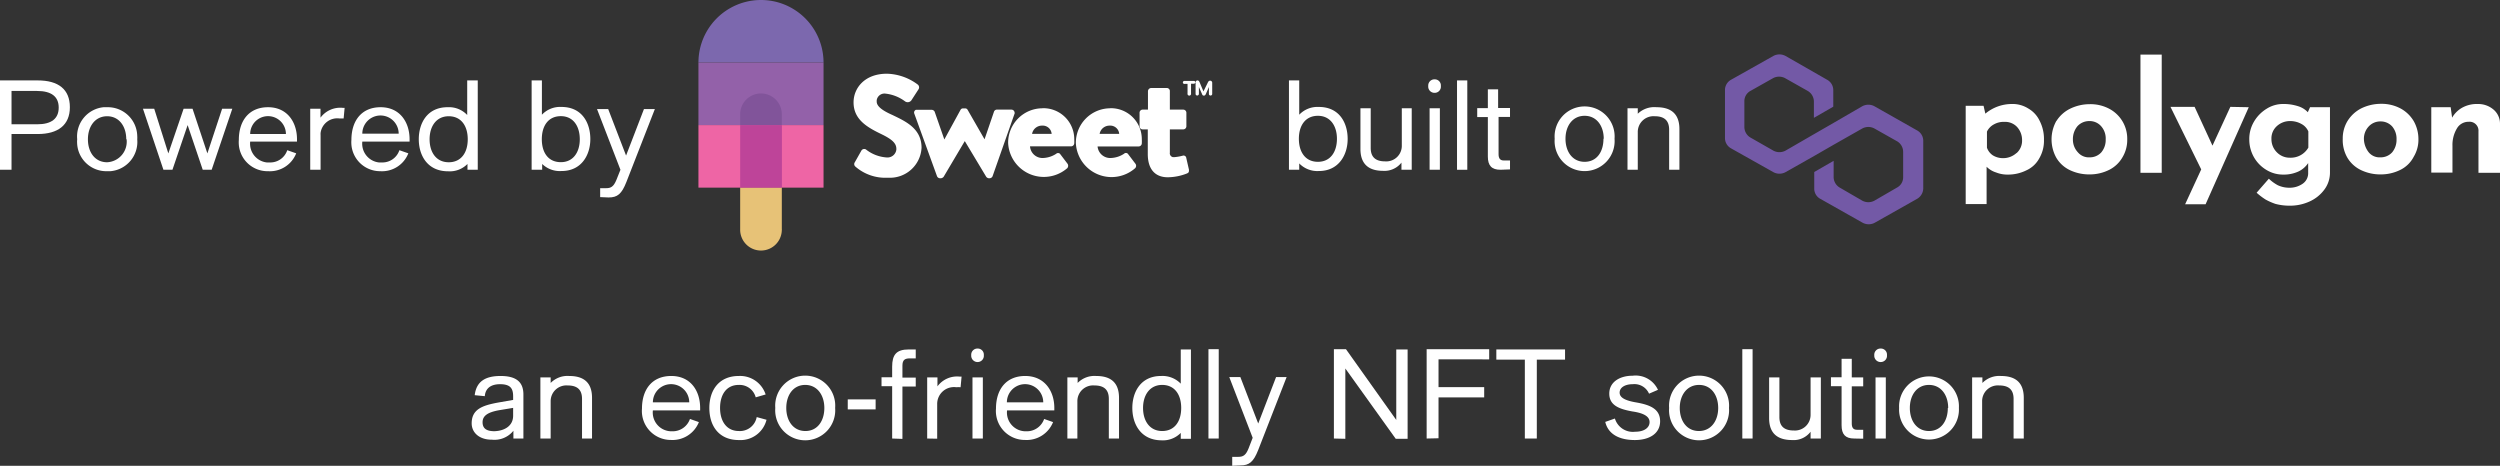 <svg xmlns="http://www.w3.org/2000/svg" xmlns:xlink="http://www.w3.org/1999/xlink" viewBox="0 0 279.8 52.13"><rect x="0" y="0" width="279.8" height="52.13" fill="#333333" stroke="none"/><defs><style>.cls-1{fill:none;}.cls-2{isolation:isolate;}.cls-3{fill:#fff;}.cls-4{fill:#7c68ae;}.cls-5{fill:#9361a9;}.cls-6{fill:#ee65a5;}.cls-7{fill:#e7c277;}.cls-8{fill:#be4499;}.cls-9{fill:#81549a;}.cls-10{mix-blend-mode:multiply;}.cls-11{clip-path:url(#clip-path);}.cls-12{fill:#7359a6;}</style><clipPath id="clip-path"><rect class="cls-1" x="193.06" y="6.07" width="86.74" height="19.06"/></clipPath></defs><g class="cls-2"><g id="Layer_1" data-name="Layer 1"><g id="Group_14488" data-name="Group 14488"><g id="Powered_by" data-name="Powered by"><path class="cls-3" d="M0,19V9H4.22c2.32,0,3.6,1,3.6,3s-1.33,3-3.6,3H1.29v4Zm1.29-5.09H4.17c1.61,0,2.4-.65,2.4-1.87s-.81-1.86-2.42-1.86H1.29Z"/><path class="cls-3" d="M8.64,15.59A3.29,3.29,0,0,1,11.59,12H12a3.29,3.29,0,0,1,3.36,3.22,2.29,2.29,0,0,1,0,.37,3.29,3.29,0,0,1-3,3.57H12A3.27,3.27,0,0,1,8.63,16,2.44,2.44,0,0,1,8.64,15.59Zm5.49,0c0-1.45-.8-2.58-2.14-2.58s-2.15,1.13-2.15,2.58.79,2.57,2.15,2.57a2.31,2.31,0,0,0,2.18-2.57Z"/><path class="cls-3" d="M18.29,19,16,12.17h1.26l1.58,5h0l1.71-5h1l1.66,5h0l1.65-5H26L23.69,19h-1L21,14h0L19.3,19Z"/><path class="cls-3" d="M26.73,15.66C26.73,13.53,27.85,12,30,12s3.24,1.67,3.24,3.59v.26H28a2.11,2.11,0,0,0,1.85,2.33h.3a2,2,0,0,0,2-1.37l1,.35a3.16,3.16,0,0,1-3.14,2A3.22,3.22,0,0,1,26.72,16,2.81,2.81,0,0,1,26.73,15.66ZM32,15A2,2,0,0,0,28,15Z"/><path class="cls-3" d="M34.72,19V12.17h1.15v1h0a2.75,2.75,0,0,1,2.49-1.1h.21l-.11,1.19H38a1.88,1.88,0,0,0-2.12,1.62,1.94,1.94,0,0,0,0,.24V19Z"/><path class="cls-3" d="M39.33,15.66c0-2.13,1.12-3.66,3.27-3.66s3.24,1.67,3.24,3.59v.26H40.55a2.11,2.11,0,0,0,1.85,2.33h.3a2,2,0,0,0,2-1.37l1,.35a3.16,3.16,0,0,1-3.14,2A3.22,3.22,0,0,1,39.32,16,2.81,2.81,0,0,1,39.33,15.66Zm5.29-.7a2,2,0,0,0-4.07,0Z"/><path class="cls-3" d="M46.87,15.59c0-1.8.94-3.59,3.22-3.59a2.8,2.8,0,0,1,2.2.87h0V9h1.18V19H52.32v-.65h0a2.77,2.77,0,0,1-2.18.82C47.84,19.17,46.87,17.39,46.87,15.59Zm5.48,0c0-1.5-.74-2.58-2.13-2.58s-2.14,1.13-2.14,2.58.74,2.57,2.14,2.57S52.35,17.07,52.35,15.59Z"/><path class="cls-3" d="M60.68,18.35h0V19H59.5V9h1.15v3.84h0a2.8,2.8,0,0,1,2.2-.87c2.29,0,3.22,1.79,3.22,3.59s-1,3.58-3.22,3.58A2.83,2.83,0,0,1,60.68,18.35Zm4.21-2.76c0-1.45-.72-2.59-2.12-2.59s-2.13,1.08-2.13,2.58.72,2.57,2.13,2.57S64.89,17,64.89,15.59Z"/><path class="cls-3" d="M67.17,22.06v-1h.69c.51,0,.82-.17,1.13-.93L69.44,19l-2.62-6.79h1.25l2,5.2h0l2-5.2h1.22l-3.18,8.15c-.53,1.35-1,1.74-2,1.74Z"/></g><g id="download"><path id="Path_37143" data-name="Path 37143" class="cls-4" d="M78.17,7h14a7,7,0,0,0-14,0Z"/><path id="Path_37144" data-name="Path 37144" class="cls-5" d="M78.17,7h14v7h-14Z"/><path id="Path_37145" data-name="Path 37145" class="cls-6" d="M78.17,14h14v7h-14Z"/><path id="Path_37146" data-name="Path 37146" class="cls-7" d="M82.84,21v4.66a2.33,2.33,0,0,0,4.66.1.17.17,0,0,0,0-.1V21Z"/><path id="Path_37147" data-name="Path 37147" class="cls-8" d="M82.84,14h4.67v7H82.84Z"/><path id="Path_37148" data-name="Path 37148" class="cls-9" d="M87.5,14V12.84a2.33,2.33,0,1,0-4.66-.1V14Z"/><g id="Group_14486" data-name="Group 14486"><path id="Path_37149" data-name="Path 37149" class="cls-3" d="M95.73,18.64a.36.36,0,0,1-.06-.48l.74-1.31a.37.37,0,0,1,.51-.12h0a4.17,4.17,0,0,0,2.29.89,1,1,0,0,0,1.11-.88v-.09c0-.67-.6-1.11-1.66-1.63-1.56-.75-3.13-1.62-3.13-3.56,0-1.6,1.24-3.21,3.73-3.21a6,6,0,0,1,3.45,1.21.4.4,0,0,1,.1.52L102,11.23a.51.51,0,0,1-.7.12h0a4.47,4.47,0,0,0-2.18-.87.88.88,0,0,0-1,.74v.15c0,.53.63,1,1.76,1.5,1.42.69,3.26,1.48,3.26,3.67a3.54,3.54,0,0,1-3.72,3.35h-.09A5.09,5.09,0,0,1,95.73,18.64Z"/><path id="Path_37150" data-name="Path 37150" class="cls-3" d="M102.33,12.72a.33.33,0,0,1,.18-.43h1.76a.38.38,0,0,1,.34.22l1.08,3.1h0l1.82-3.33a.31.31,0,0,1,.29-.15H108a.31.31,0,0,1,.29.15l1.9,3.31h0l1.06-3.1a.35.35,0,0,1,.37-.22h1.57a.35.35,0,0,1,.36.31.17.17,0,0,1,0,.14l-2.46,7a.37.37,0,0,1-.34.23h-.08a.41.41,0,0,1-.29-.16l-2.4-4h0l-2.37,4a.47.47,0,0,1-.29.16h-.13a.37.37,0,0,1-.32-.23Zm14.37-.61a3.46,3.46,0,0,1,3.53,3.39h0v.08a3.84,3.84,0,0,1,0,.48.36.36,0,0,1-.35.32h-4.6a1.4,1.4,0,0,0,1.51,1.3h0a2.86,2.86,0,0,0,1.42-.47.31.31,0,0,1,.42,0h0l.82,1.08a.41.41,0,0,1,0,.53A4,4,0,0,1,112.83,16a3.85,3.85,0,0,1,3.82-3.88h0Zm1,2.87a1,1,0,0,0-1.07-.92h0a1.12,1.12,0,0,0-1.12.92Zm6.56-2.87a3.46,3.46,0,0,1,3.53,3.39h0v.08a4,4,0,0,1,0,.49.36.36,0,0,1-.35.32h-4.6a1.42,1.42,0,0,0,1.54,1.29h0a2.86,2.86,0,0,0,1.42-.47.3.3,0,0,1,.43,0h0l.82,1.08a.39.39,0,0,1,0,.53A4,4,0,0,1,120.41,16a3.86,3.86,0,0,1,3.84-3.88h0Zm1,2.87a1,1,0,0,0-1.07-.92h0a1.12,1.12,0,0,0-1.12.92Z"/><path id="Path_37151" data-name="Path 37151" class="cls-3" d="M128.48,14.48h-.61a.34.34,0,0,1-.33-.35v-1.5a.35.35,0,0,1,.31-.36h.63V10.21a.37.37,0,0,1,.35-.36h1.78a.34.34,0,0,1,.32.36h0v2.06h1.5a.35.35,0,0,1,.35.34v1.52a.35.35,0,0,1-.35.35h-1.5v2.6a.44.44,0,0,0,.36.51h.14a5.71,5.71,0,0,0,.92-.16.31.31,0,0,1,.4.17v0h0l.32,1.4c0,.23,0,.32-.24.42a6,6,0,0,1-2.13.42c-1.42,0-2.24-.9-2.24-2.6V14.48Z"/></g><g id="Group_14487" data-name="Group 14487"><path id="Path_37152" data-name="Path 37152" class="cls-3" d="M132.6,9.39a.18.18,0,0,1-.21-.12.18.18,0,0,1,.13-.21h1.08a.16.16,0,0,1,.18.12v0a.17.17,0,0,1-.15.19h-.33v1.09a.21.21,0,0,1-.16.24.2.2,0,0,1-.23-.16.11.11,0,0,1,0-.08V9.39Zm2.57-.13c.09-.21.19-.23.27-.23a.23.23,0,0,1,.23.23v1.23a.18.18,0,0,1-.16.2h0a.18.18,0,0,1-.21-.15v-.8h0l-.34.78c-.07.16-.15.18-.22.18s-.15,0-.21-.18l-.35-.78h0v.75a.19.19,0,0,1-.17.2.18.18,0,0,1-.2-.16h0V9.29A.23.23,0,0,1,134,9h0c.07,0,.18,0,.27.23l.42,1h0Z"/></g></g></g><path class="cls-3" d="M145.41,18.29h0V19h-1.15V9h1.15v3.84h0a2.81,2.81,0,0,1,2.2-.87c2.3,0,3.22,1.79,3.22,3.58s-1,3.59-3.22,3.59A2.82,2.82,0,0,1,145.41,18.29Zm4.22-2.76c0-1.44-.74-2.57-2.13-2.57s-2.13,1.08-2.13,2.57.73,2.58,2.13,2.58S149.63,17,149.63,15.53Z"/><path class="cls-3" d="M152.26,16.67V12.12h1.15v4.44c0,1.06.59,1.5,1.61,1.5a1.74,1.74,0,0,0,1.87-1.78V12.12H158V19h-1.15V18.2h0a2.41,2.41,0,0,1-2.06.92C153.37,19.12,152.26,18.53,152.26,16.67Z"/><path class="cls-3" d="M159.85,9.62a.69.69,0,0,1,.71-.74.68.68,0,0,1,.7.74.69.69,0,0,1-.7.77A.7.7,0,0,1,159.85,9.62ZM160,19V12.12h1.15V19Z"/><path class="cls-3" d="M163.07,19V9h1.15V19Z"/><path class="cls-3" d="M167.94,19c-1,0-1.42-.47-1.42-1.48V13.1h-1.19v-1h1.19V10h1.15v2.09H169v1h-1.28v4.17c0,.46.17.7.58.7h.7v1Z"/><path class="cls-3" d="M174,15.53a3.36,3.36,0,1,1,6.7,0,3.36,3.36,0,1,1-6.7,0Zm5.49,0c0-1.44-.8-2.57-2.14-2.57s-2.14,1.13-2.14,2.57.78,2.58,2.14,2.58S179.46,17,179.46,15.53Z"/><path class="cls-3" d="M182.15,19V12.12h1.15v.61h0A2.67,2.67,0,0,1,185.4,12c1.45,0,2.56.59,2.56,2.45V19h-1.15V14.51c0-1.06-.59-1.5-1.61-1.5a1.76,1.76,0,0,0-1.9,1.78V19Z"/><g class="cls-10"><g class="cls-11"><path class="cls-3" d="M227,12.14a3.12,3.12,0,0,1,1.27,1.37,4.41,4.41,0,0,1,.49,2.13,3.87,3.87,0,0,1-.53,2.09,3.07,3.07,0,0,1-1.43,1.33,4.61,4.61,0,0,1-2.13.48,3.41,3.41,0,0,1-1.27-.24,2.54,2.54,0,0,1-1.06-.64v4.18H220v-11H222l.2.88a4.63,4.63,0,0,1,2.91-1.08A3.3,3.3,0,0,1,227,12.14Zm-1.31,5a1.85,1.85,0,0,0,.62-1.45,2.16,2.16,0,0,0-.57-1.49,1.83,1.83,0,0,0-1.4-.56,2.22,2.22,0,0,0-1.18.28,1.8,1.8,0,0,0-.78.81v1.8a1.7,1.7,0,0,0,.65.85,2.15,2.15,0,0,0,1.15.32A2.2,2.2,0,0,0,225.68,17.13Z"/><path class="cls-3" d="M230.15,13.55a3.79,3.79,0,0,1,1.51-1.37,5,5,0,0,1,2.21-.52,4.48,4.48,0,0,1,2.21.52,3.78,3.78,0,0,1,2,3.42,3.77,3.77,0,0,1-.53,2A3.53,3.53,0,0,1,236.08,19a4.84,4.84,0,0,1-2.21.52,5,5,0,0,1-2.21-.48,3.52,3.52,0,0,1-1.51-1.37,4.24,4.24,0,0,1,0-4.14Zm2.41,3.5a1.6,1.6,0,0,0,1.31.56,1.73,1.73,0,0,0,1.31-.56,2.16,2.16,0,0,0,.49-1.45,2.07,2.07,0,0,0-.49-1.45,1.71,1.71,0,0,0-1.35-.6,1.79,1.79,0,0,0-1.31.56A2.25,2.25,0,0,0,232,15.6,2.07,2.07,0,0,0,232.56,17.05Z"/><path class="cls-3" d="M241.94,6.11V19.34h-2.38V6.11Z"/><path class="cls-3" d="M251.68,12l-4.83,10.86h-2.29l1.8-3.9-3.44-7h2.7l2,4.34,2-4.34Z"/><path class="cls-3" d="M260.77,12v7.32a3.17,3.17,0,0,1-.62,1.89,4.18,4.18,0,0,1-1.64,1.33,5.25,5.25,0,0,1-2.25.48,6.16,6.16,0,0,1-1.59-.2,6.62,6.62,0,0,1-1.11-.49,7.44,7.44,0,0,1-1-.76L253.93,20a4.52,4.52,0,0,0,1,.73,3,3,0,0,0,1.27.28,2.54,2.54,0,0,0,1.52-.45,1.43,1.43,0,0,0,.61-1.24V18.25a2.71,2.71,0,0,1-1.06.93,3.89,3.89,0,0,1-1.72.36,3.55,3.55,0,0,1-1.89-.52,3.92,3.92,0,0,1-1.39-1.41,4,4,0,0,1-.53-2,3.78,3.78,0,0,1,.53-2,4.14,4.14,0,0,1,1.43-1.45,3.41,3.41,0,0,1,1.85-.52,5.17,5.17,0,0,1,1.63.24,2.45,2.45,0,0,1,1.11.68l.25-.56Zm-2.42,4.5V14.71a1.72,1.72,0,0,0-.78-.84,2.57,2.57,0,0,0-1.27-.32,2.17,2.17,0,0,0-1.47.56,1.84,1.84,0,0,0-.61,1.45,2.06,2.06,0,0,0,.61,1.49,2,2,0,0,0,1.47.6A2.27,2.27,0,0,0,258.35,16.52Z"/><path class="cls-3" d="M262.73,13.55a3.91,3.91,0,0,1,1.52-1.41,5,5,0,0,1,2.21-.52,4.51,4.51,0,0,1,2.21.52,3.82,3.82,0,0,1,1.47,1.41,4.07,4.07,0,0,1,.53,2,3.69,3.69,0,0,1-.53,2A3.34,3.34,0,0,1,268.67,19a4.87,4.87,0,0,1-2.21.52,5,5,0,0,1-2.21-.48,3.55,3.55,0,0,1-1.52-1.37,3.92,3.92,0,0,1-.53-2.13A3.74,3.74,0,0,1,262.73,13.55Zm2.38,3.5a1.57,1.57,0,0,0,1.31.56,1.73,1.73,0,0,0,1.31-.56,2.19,2.19,0,0,0,.49-1.45,2.12,2.12,0,0,0-.49-1.45,1.73,1.73,0,0,0-1.31-.56,1.76,1.76,0,0,0-1.31.56,2,2,0,0,0-.54,1.45A2.5,2.5,0,0,0,265.11,17.05Z"/><path class="cls-3" d="M279.07,12.26a2.06,2.06,0,0,1,.73,1.57v5.51h-2.41V14.71a1,1,0,0,0-1.11-1.08,1.49,1.49,0,0,0-1.31.76,3.57,3.57,0,0,0-.49,1.93v3h-2.37V12h2.17l.16,1.17a3,3,0,0,1,1.15-1.13,3.38,3.38,0,0,1,1.71-.4A2.64,2.64,0,0,1,279.07,12.26Z"/><path class="cls-12" d="M209.8,11.9a1.43,1.43,0,0,0-1.39,0l-3.19,1.85L203.05,15l-3.2,1.85a1.43,1.43,0,0,1-1.39,0l-2.54-1.45a1.37,1.37,0,0,1-.69-1.17V11.34a1.3,1.3,0,0,1,.69-1.17l2.5-1.41a1.43,1.43,0,0,1,1.39,0l2.5,1.41a1.39,1.39,0,0,1,.7,1.17v1.85l2.17-1.25V10.09a1.32,1.32,0,0,0-.7-1.17l-4.63-2.65a1.43,1.43,0,0,0-1.39,0l-4.71,2.65a1.31,1.31,0,0,0-.69,1.17v5.35a1.31,1.31,0,0,0,.69,1.17l4.71,2.65a1.43,1.43,0,0,0,1.39,0l3.2-1.81,2.17-1.25,3.19-1.81a1.43,1.43,0,0,1,1.39,0l2.5,1.41A1.37,1.37,0,0,1,213,17v2.85A1.3,1.3,0,0,1,212.3,21l-2.5,1.45a1.43,1.43,0,0,1-1.39,0L205.91,21a1.38,1.38,0,0,1-.69-1.17V18l-2.17,1.25v1.85a1.29,1.29,0,0,0,.69,1.16l4.71,2.66a1.43,1.43,0,0,0,1.39,0l4.71-2.66a1.38,1.38,0,0,0,.7-1.16V15.76a1.32,1.32,0,0,0-.7-1.17Z"/></g></g><path class="cls-3" d="M52.79,47.38c0-1.58,1.21-2,2.92-2.32l1.72-.3v-.4c0-.87-.29-1.36-1.46-1.36-1,0-1.64.43-1.71,1.34l-1.13-.11c.18-1.51,1.15-2.15,2.9-2.15s2.55.68,2.55,2.07v4.93H57.46v-.87h0a2.72,2.72,0,0,1-2.41,1C53.66,49.22,52.79,48.43,52.79,47.38Zm4.64-.85v-.88l-1.57.26c-1.27.23-1.85.62-1.85,1.35s.49,1,1.33,1C56.49,48.22,57.43,47.65,57.43,46.53Z"/><path class="cls-3" d="M60.48,49.08V42.24h1.15v.62h0a2.63,2.63,0,0,1,2.07-.78c1.46,0,2.56.58,2.56,2.45v4.55H65.14V44.64c0-1.07-.58-1.5-1.61-1.5a1.76,1.76,0,0,0-1.9,1.78v4.16Z"/><path class="cls-3" d="M71.85,45.73c0-2.13,1.12-3.65,3.28-3.65s3.23,1.66,3.23,3.58v.27H73.07a2.1,2.1,0,0,0,2.15,2.34,2.05,2.05,0,0,0,2-1.38l1,.35a3.18,3.18,0,0,1-3.14,2A3.24,3.24,0,0,1,71.85,45.73Zm5.29-.7a2,2,0,0,0-4.07,0Z"/><path class="cls-3" d="M79.39,45.66c0-2,1.08-3.58,3.3-3.58a3,3,0,0,1,3,2.07l-1.11.32a1.87,1.87,0,0,0-1.9-1.39c-1.39,0-2.09,1.1-2.09,2.58s.73,2.58,2.1,2.58a1.91,1.91,0,0,0,2-1.56l1.1.3a3,3,0,0,1-3.1,2.27C80.49,49.25,79.39,47.71,79.39,45.66Z"/><path class="cls-3" d="M86.77,45.66a3.36,3.36,0,1,1,6.7,0,3.36,3.36,0,1,1-6.7,0Zm5.49,0c0-1.44-.8-2.58-2.14-2.58S88,44.22,88,45.66s.78,2.58,2.14,2.58S92.26,47.1,92.26,45.66Z"/><path class="cls-3" d="M94.88,45.82V44.7H98v1.12Z"/><path class="cls-3" d="M99.85,49.08V43.22H98.66v-1h1.19V41.05c0-1.34.46-1.94,1.86-1.94h.78v1h-.65c-.56,0-.84.16-.84.81v1.34h1.49v1H101v5.86Z"/><path class="cls-3" d="M103.77,49.08V42.24h1.15v1h0a2.73,2.73,0,0,1,2.49-1.09h.21l-.11,1.19a3,3,0,0,0-.48,0,1.88,1.88,0,0,0-2.14,1.87v3.89Z"/><path class="cls-3" d="M108.7,39.75a.69.69,0,0,1,.71-.74.68.68,0,0,1,.7.74.7.7,0,0,1-.7.77A.71.71,0,0,1,108.7,39.75Zm.14,9.33V42.24H110v6.84Z"/><path class="cls-3" d="M111.47,45.73c0-2.13,1.12-3.65,3.27-3.65S118,43.74,118,45.66v.27h-5.29a2.1,2.1,0,0,0,2.15,2.34,2.05,2.05,0,0,0,2-1.38l1,.35a3.18,3.18,0,0,1-3.14,2A3.24,3.24,0,0,1,111.47,45.73Zm5.29-.7a2,2,0,0,0-4.07,0Z"/><path class="cls-3" d="M119.46,49.08V42.24h1.15v.62h0a2.63,2.63,0,0,1,2.07-.78c1.46,0,2.56.58,2.56,2.45v4.55h-1.14V44.64c0-1.07-.59-1.5-1.61-1.5a1.76,1.76,0,0,0-1.91,1.78v4.16Z"/><path class="cls-3" d="M126.73,45.66c0-1.79.94-3.58,3.22-3.58a2.84,2.84,0,0,1,2.2.86h0V39.11h1.14v10h-1.14v-.66h0a2.79,2.79,0,0,1-2.19.83C127.69,49.25,126.73,47.47,126.73,45.66Zm5.47,0c0-1.5-.74-2.58-2.13-2.58s-2.14,1.14-2.14,2.58.74,2.58,2.14,2.58S132.2,47.15,132.2,45.66Z"/><path class="cls-3" d="M135.25,49.08v-10h1.15v10Z"/><path class="cls-3" d="M137.91,52.13v-1h.69c.52,0,.83-.17,1.13-.92L140.2,49l-2.62-6.8h1.24l2,5.2h0l2-5.2H144l-3.18,8.16c-.53,1.34-1,1.73-2,1.73Z"/><path class="cls-3" d="M149.29,49.08v-10h1.35L156.27,47h0V39.11h1.27v10h-1.33l-5.64-7.87h0v7.87Z"/><path class="cls-3" d="M159.67,49.08v-10h7v1.14H161v3.11h5.11v1.15H161v4.57Z"/><path class="cls-3" d="M170.66,49.08V40.25h-3.19V39.11h7.69v1.14H172v8.83Z"/><path class="cls-3" d="M179.66,47.22l1.08-.38A2.1,2.1,0,0,0,183,48.32c1.05,0,1.62-.47,1.62-1.08s-.61-1-1.92-1.19c-1.56-.28-2.59-.72-2.59-2s1.15-2,2.62-2a2.75,2.75,0,0,1,2.83,1.58l-1,.43A1.78,1.78,0,0,0,182.73,43c-.84,0-1.46.36-1.46.94s.65.9,1.91,1.11c1.56.28,2.62.75,2.62,2.1s-1.17,2.1-2.83,2.1S180,48.65,179.66,47.22Z"/><path class="cls-3" d="M186.81,45.66a3.36,3.36,0,1,1,6.7,0,3.36,3.36,0,1,1-6.7,0Zm5.49,0c0-1.44-.79-2.58-2.14-2.58S188,44.22,188,45.66s.78,2.58,2.14,2.58S192.3,47.1,192.3,45.66Z"/><path class="cls-3" d="M195,49.08v-10h1.15v10Z"/><path class="cls-3" d="M198,46.8V42.24h1.15v4.44c0,1.07.59,1.5,1.61,1.5a1.75,1.75,0,0,0,1.88-1.78V42.24h1.15v6.84h-1.15v-.76h0a2.37,2.37,0,0,1-2.06.93C199.12,49.25,198,48.66,198,46.8Z"/><path class="cls-3" d="M207.52,49.08c-1,0-1.41-.48-1.41-1.49V43.22h-1.19v-1h1.19V40.16h1.14v2.08h1.28v1h-1.28V47.4c0,.46.17.7.58.7h.7v1Z"/><path class="cls-3" d="M209.77,39.75a.69.69,0,0,1,.72-.74.68.68,0,0,1,.7.74.7.7,0,0,1-.7.77A.71.71,0,0,1,209.77,39.75Zm.14,9.33V42.24h1.15v6.84Z"/><path class="cls-3" d="M212.55,45.66a3.35,3.35,0,1,1,6.69,0,3.35,3.35,0,1,1-6.69,0Zm5.49,0c0-1.44-.8-2.58-2.15-2.58s-2.14,1.14-2.14,2.58.78,2.58,2.14,2.58S218,47.1,218,45.66Z"/><path class="cls-3" d="M220.72,49.08V42.24h1.15v.62h0a2.64,2.64,0,0,1,2.07-.78c1.46,0,2.56.58,2.56,2.45v4.55h-1.14V44.64c0-1.07-.59-1.5-1.61-1.5a1.76,1.76,0,0,0-1.91,1.78v4.16Z"/></g></g></svg>